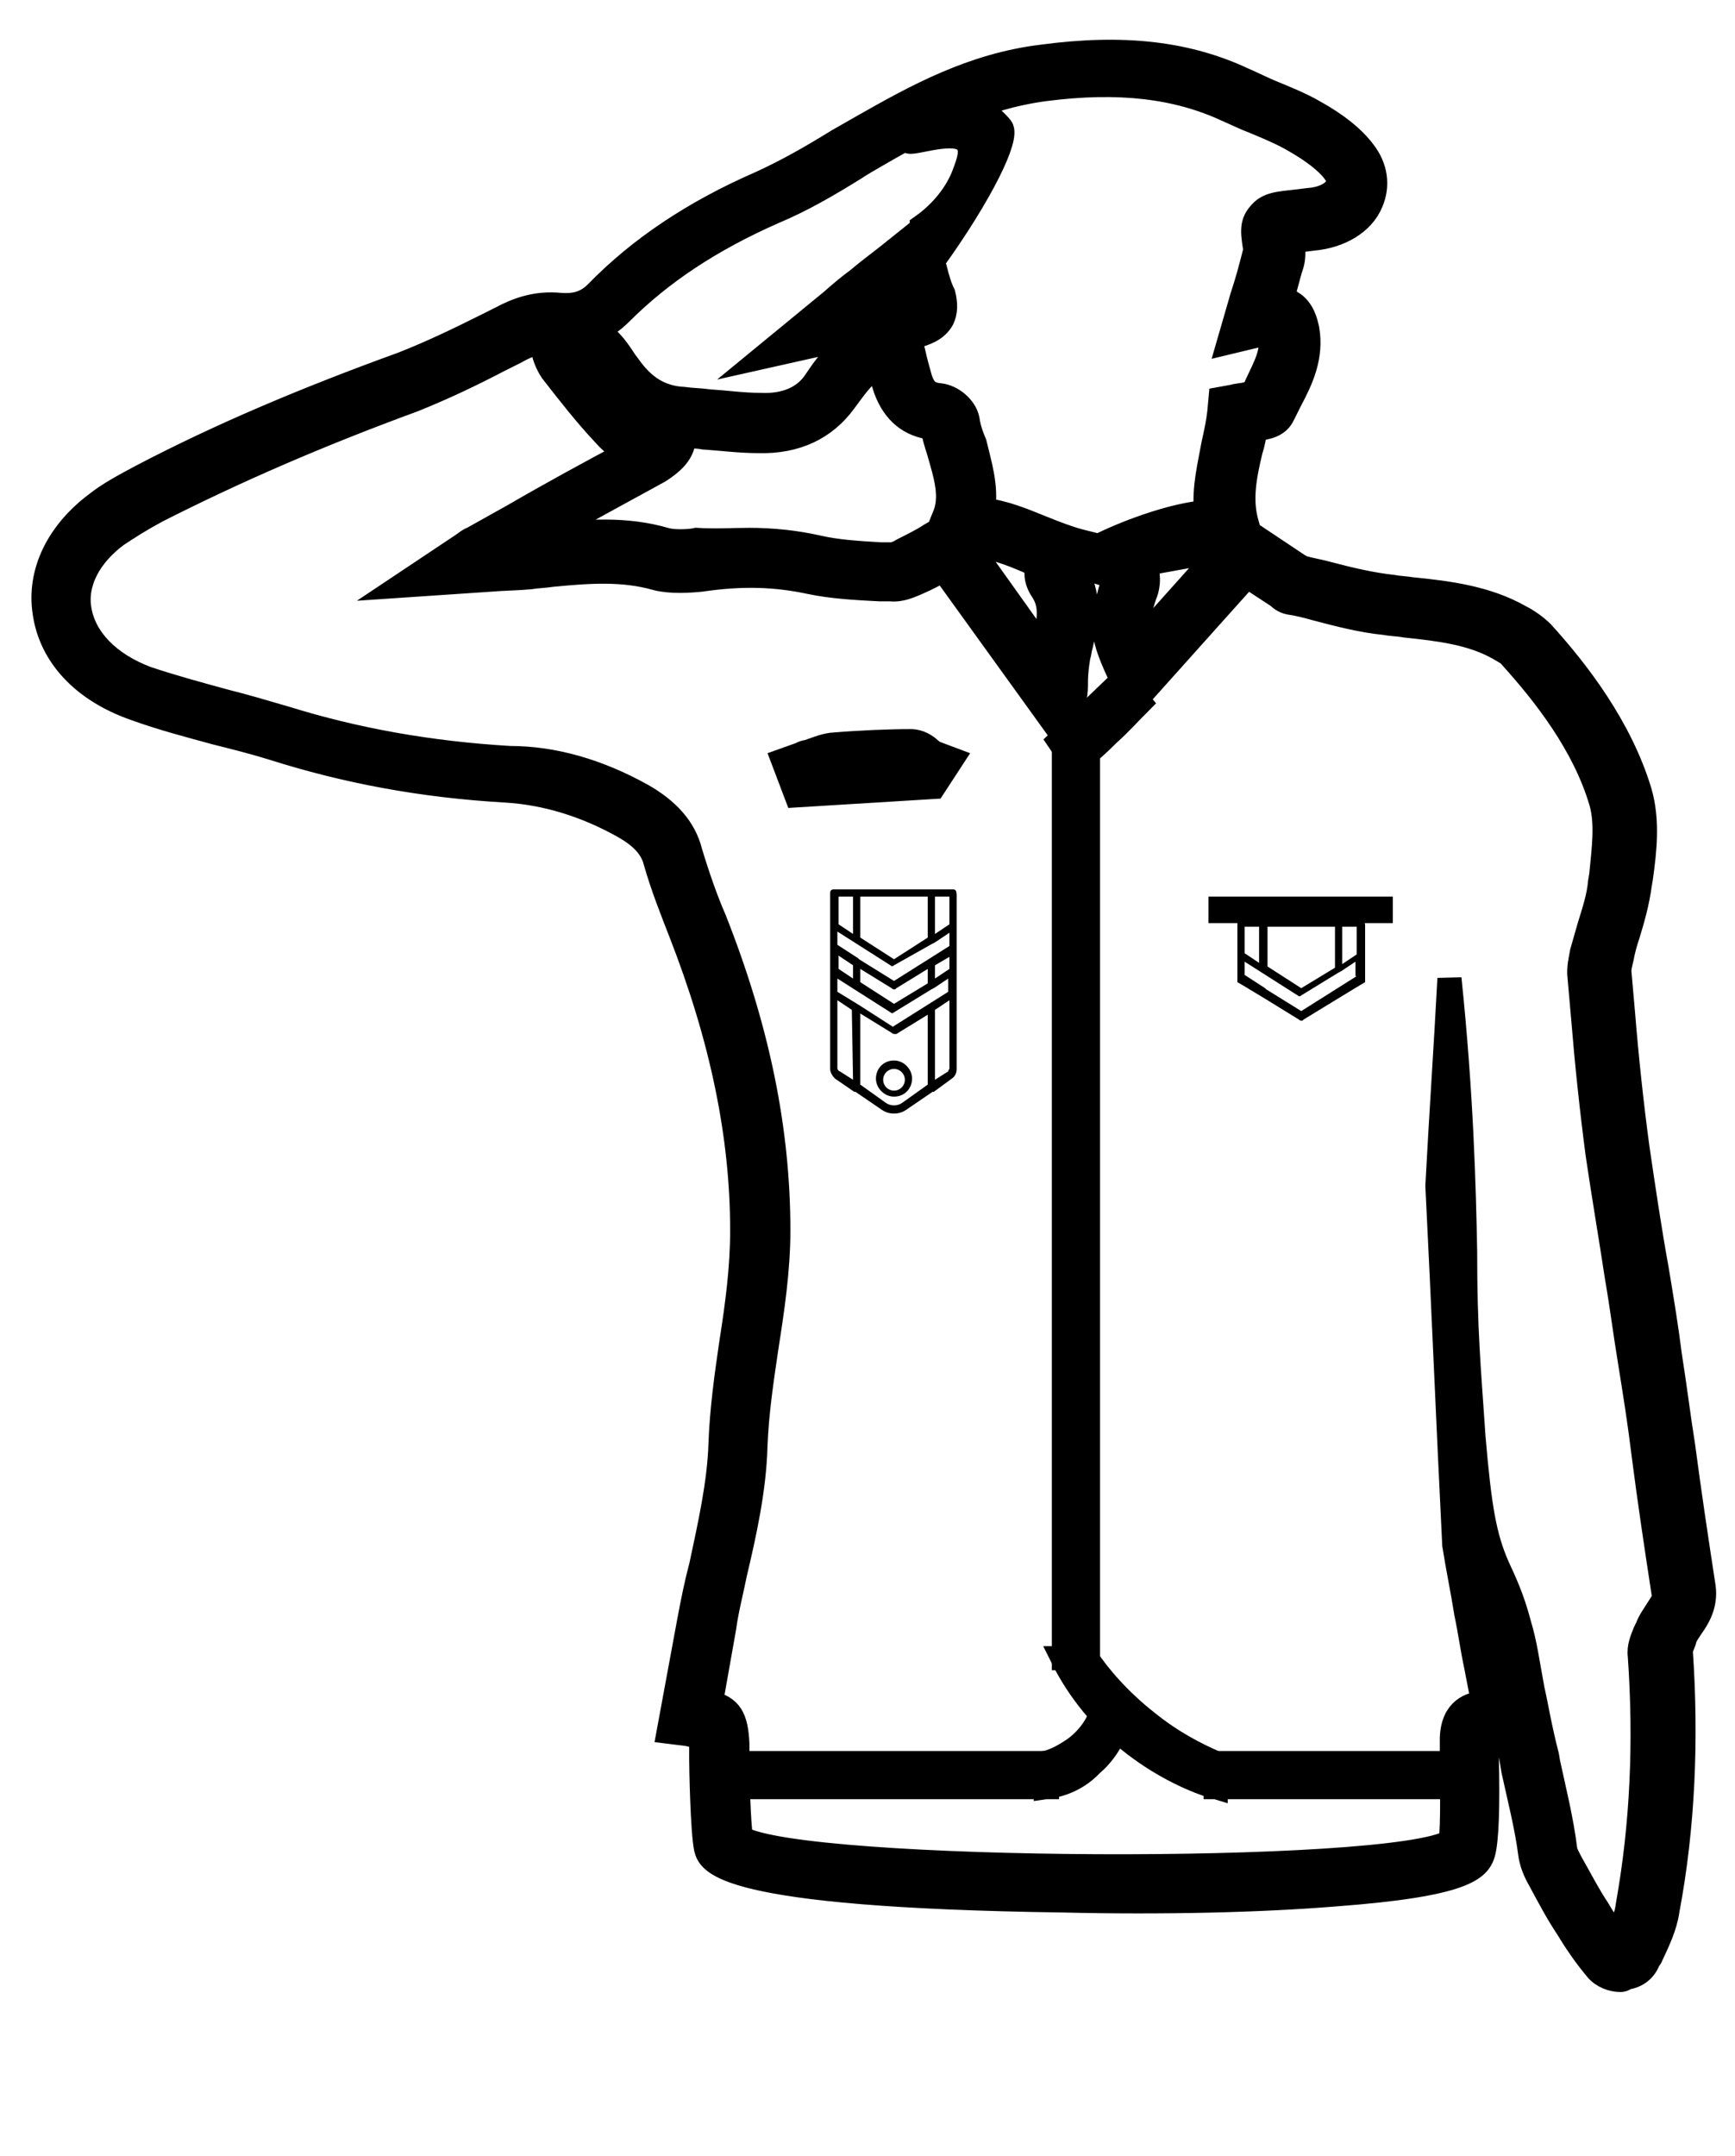 <?xml version="1.0" encoding="utf-8"?>
<!-- Generator: Adobe Illustrator 26.0.2, SVG Export Plug-In . SVG Version: 6.00 Build 0)  -->
<svg version="1.1" id="Layer_1" xmlns="http://www.w3.org/2000/svg" xmlns:xlink="http://www.w3.org/1999/xlink" x="0px" y="0px"
	 viewBox="0 0 144 178.9" enable-background="new 0 0 144 178.9" xml:space="preserve">
<g id="metals">
	<path d="M74.2,88c-0.9,0-1.5,0.7-1.5,1.5s0.7,1.5,1.5,1.5c0.9,0,1.5-0.7,1.5-1.5S75,88,74.2,88z M74.2,90.5c-0.5,0-0.9-0.4-0.9-0.9
		s0.4-0.9,0.9-0.9s0.9,0.4,0.9,0.9S74.7,90.5,74.2,90.5z"/>
	<path d="M79.1,73.8h-1.9h-6c0,0-0.1,0-0.1,0h-1.9c-0.2,0-0.3,0.1-0.3,0.3v0v2.7v1.9v1.9v1.9v6.2c0,0.3,0.2,0.6,0.4,0.8l1.6,1.1
		c0,0,0,0,0.1,0l2.2,1.5c0.3,0.2,0.6,0.3,1,0.3c0.4,0,0.7-0.1,1-0.3l2.2-1.5c0,0,0,0,0.1,0l1.5-1.1c0.3-0.2,0.4-0.5,0.4-0.8v-6.1
		v-1.9v-1.9v0v-1.8v0v-2.7C79.4,73.9,79.3,73.8,79.1,73.8z M78.7,88.9l-1.1,0.7v-5.8l1.2-0.8v5.6c0,0,0,0.1,0,0.1
		C78.8,88.7,78.7,88.8,78.7,88.9z M71.3,83.4C71.3,83.4,71.3,83.3,71.3,83.4l-1.8-1.1v-1.1l4.4,2.8c0.1,0.1,0.2,0.1,0.3,0l3.1-1.9
		c0,0,0,0,0,0l0.2-0.1l1.2-0.8v1.1l-4.6,2.9L71.3,83.4z M70.8,89.6l-1.1-0.7c-0.1,0-0.2-0.2-0.2-0.2V83l1.2,0.8L70.8,89.6L70.8,89.6
		z M74.2,83.3l-2.8-1.8v-1.1l2.6,1.6c0,0,0.1,0.1,0.2,0.1s0.1,0,0.2-0.1l2.6-1.6v1.2L74.2,83.3z M77.4,78.3
		C77.4,78.3,77.4,78.3,77.4,78.3l0.2-0.1l1.2-0.8v1.1l-4.6,2.9l-2.9-1.8c0,0,0,0-0.1-0.1l-1.7-1.1v-1.1l4.4,2.8
		c0.1,0.1,0.2,0.1,0.3,0L77.4,78.3z M78.8,80.4l-1.2,0.8v-1.1l1.2-0.7V80.4z M70.8,81.2l-1.2-0.8v-1.1l1.2,0.8V81.2z M74.2,79.6
		l-2.8-1.8v-3.4H77v3.4L74.2,79.6z M70.8,77.5l-1.2-0.8v-2.3h1.2V77.5z M78.8,74.4v2.3l-1.2,0.8v-3.1H78.8z M74.9,91.5
		c-0.4,0.3-1,0.3-1.4,0L71.4,90v-5.9l2.6,1.6c0,0,0.1,0.1,0.2,0.1c0.1,0,0.1,0,0.2,0l2.6-1.6V90L74.9,91.5z"/>
	<rect x="100.3" y="74.4" width="15.3" height="2.2"/>
	<path d="M112.9,76.3H105c0,0-0.1,0-0.1,0H103c-0.2,0-0.3,0.1-0.3,0.3v4.9c0.2,0.1,2.5,1.5,2.5,1.5l2.6,1.6c0,0,0.1,0.1,0.2,0.1
		c0.1,0,0.1,0,0.2-0.1c0,0,4.9-3,5.1-3.1v-4.8C113.2,76.4,113.1,76.3,112.9,76.3z M105.2,76.9h5.6v3.4l-2.8,1.7l-2.8-1.8V76.9z
		 M103.3,76.9h1.2v3l-1.2-0.8V76.9z M112.6,81l-4.6,2.9l-2.9-1.8c0,0,0,0-0.1-0.1l-1.7-1.1v-1.1l4.4,2.8c0.1,0.1,0.2,0.1,0.3,0
		l3.1-1.9c0,0,0,0,0,0l0.2-0.1l1.2-0.8V81z M112.6,79.2l-1.2,0.8v-3.1h1.2V79.2z"/>
</g>
<g id="soldier">
	<path stroke="#000000" stroke-width="2" stroke-miterlimit="10" d="M134.5,164.3c-0.7,0-1.5-0.3-2-0.9c-1-1.2-1.8-2.4-2.4-3.4
		c-0.8-1.2-1.5-2.5-2.3-4c-0.4-0.7-0.7-1.4-0.8-2.2c-0.3-2.3-0.9-4.6-1.4-6.9l-0.1-0.6c-0.1-0.7-0.3-1.6-0.6-2.6
		c-0.4,0.3-0.9,0.4-1.5,0.5c0,0.3,0,0.8,0,1.5c0.1,4.3,0,7-0.3,8.1c-0.4,1.3-1.6,2.6-12.3,3.4c-6.1,0.5-14.3,0.7-22.6,0.5
		c-28.6-0.4-29.3-3.2-29.6-4.3c-0.3-1.4-0.4-6.7-0.4-7.4c0-0.3,0-0.5,0-0.7c0-0.2,0-0.3,0-0.5c0-0.2,0-0.5,0-0.7
		c-0.3,0-0.7-0.1-1.1-0.2l-1.6-0.2l1.7-9.2c0.3-1.6,0.6-3.1,1-4.6c0.7-3.3,1.5-6.8,1.6-10.1c0.1-2.8,0.5-5.7,0.9-8.4
		c0.5-3.2,0.9-6.2,0.9-9.3c0-7.9-1.7-16-5.1-24.7c-0.7-1.8-1.5-3.8-2.1-5.9c-0.3-1.2-1.2-2.1-2.6-2.9c-3.2-1.8-6.5-2.8-9.8-3
		c-7-0.4-13.3-1.6-19.3-3.5c-1.6-0.5-3.2-0.9-4.8-1.3c-2.2-0.6-4.5-1.2-6.7-2l0,0c-4.3-1.5-7-4.4-7.5-8c-0.5-3.3,1.1-6.6,4.3-9
		c1-0.8,2.3-1.5,3.8-2.3c6.5-3.4,13.6-6.4,21.6-9.3c2.3-0.9,4.6-2,6.8-3.1l1.4-0.7c1.3-0.7,2.9-1.3,4.9-1.1c1.3,0.1,2.2-0.2,3-1
		c3.6-3.7,8.1-6.7,13.6-9.1c2.2-1,4.3-2.2,6.4-3.5c0.7-0.4,1.4-0.8,2.1-1.2c4.4-2.5,9.1-5.1,14.9-5.8c6.7-0.9,12-0.3,16.7,1.9
		c0.7,0.3,1.5,0.7,2.2,1c1.2,0.5,2.5,1,3.7,1.7c1.8,1,3.2,2.1,4.1,3.3c1,1.3,1.2,2.8,0.6,4.2c-0.7,1.7-2.6,2.8-4.8,3l-0.8,0.1
		c-0.4,0-0.7,0.1-1,0.1c0,0.2,0.1,0.4,0.1,0.5c0.1,0.6,0,1.2-0.1,1.5c-0.3,0.9-0.5,1.9-0.8,2.8c0.3,0.1,0.5,0.2,0.8,0.3
		c1,0.6,1.2,1.8,1.3,2.2c0.4,2.3-0.5,4.2-1.4,5.9c-0.2,0.4-0.4,0.8-0.6,1.2c-0.4,0.9-1.3,1.1-2.3,1.2c-0.1,0.6-0.2,1.2-0.4,1.8
		c-0.5,2.1-0.9,4.1-0.3,6.1l0.2,0.7l4.2,2.8c0.1,0,0.1,0.1,0.2,0.1c0.7,0.2,1.4,0.3,2.1,0.5c1.9,0.5,3.6,0.9,5.4,1.1
		c0.5,0.1,1,0.1,1.6,0.2c3,0.3,6.2,0.7,9,2.3c0.6,0.3,1.3,0.8,1.8,1.3c3,3.3,6.5,7.9,8.1,13.2c0.7,2.4,0.4,4.9,0.1,7.1l-0.1,0.6
		c-0.2,1.5-0.6,2.9-1,4.2c-0.2,0.6-0.4,1.3-0.5,1.9c-0.1,0.4-0.2,0.8-0.2,1.1c0.1,1.1,0.2,2.3,0.3,3.4c0.3,3.7,0.7,7.5,1.2,11.2
		c0.5,3.4,1,6.8,1.6,10.1c0.4,2.4,0.8,4.8,1.1,7.2c0.4,2.5,0.7,5,1.1,7.5c0.5,3.8,1.1,7.8,1.7,11.7c0.2,1.5-0.5,2.6-1,3.3
		c-0.2,0.3-0.4,0.6-0.5,0.8c-0.1,0.2-0.1,0.4-0.2,0.6c-0.1,0.2-0.2,0.5-0.2,0.6c0.5,7.3,0.2,14.6-1.1,21.5c-0.2,1.4-0.8,2.6-1.4,3.9
		l-0.2,0.3c-0.3,0.8-1,1.3-1.8,1.4C134.7,164.3,134.6,164.3,134.5,164.3z M119.3,98.4c0.3-5.7,0.7-11.5,1-17.2
		c1,9.6,1.2,17.3,1.3,22.6c0,6.6,0.3,9.6,0.7,15.5c0.5,5.8,0.9,8.2,2,10.7c0.5,1.1,1.2,2.5,1.8,4.8c0.5,1.7,0.6,2.7,1.1,5.4
		c0.3,1.3,0.6,3.2,1.2,5.5l0.1,0.6c0.5,2.3,1.1,4.7,1.4,7.1c0,0.3,0.3,0.8,0.5,1.2c0.8,1.4,1.4,2.6,2.2,3.8c0.4,0.7,1,1.6,1.6,2.4
		c0.4-0.9,0.8-1.8,0.9-2.7c1.2-6.7,1.5-13.6,1-20.7c-0.1-0.7,0.2-1.4,0.4-1.9c0.1-0.1,0.1-0.3,0.2-0.4c0.2-0.6,0.6-1.1,0.9-1.6
		c0.4-0.6,0.5-0.8,0.5-1.1c-0.6-3.9-1.2-7.9-1.7-11.8c-0.3-2.5-0.7-5-1.1-7.5c-0.4-2.4-0.7-4.8-1.1-7.1c-0.5-3.3-1.1-6.8-1.6-10.2
		c-0.5-3.8-0.9-7.6-1.2-11.3c-0.1-1.1-0.2-2.3-0.3-3.4c-0.1-0.8,0.1-1.5,0.2-2.1c0.2-0.7,0.4-1.4,0.6-2.1c0.4-1.3,0.8-2.5,0.9-3.7
		l0.1-0.6c0.2-2.1,0.5-4.2,0-6c-1.4-4.8-4.7-9-7.5-12.1c-0.2-0.3-0.7-0.5-1-0.7c-2.3-1.3-5-1.6-7.8-1.9c-0.5-0.1-1.1-0.1-1.6-0.2
		c-2-0.2-3.9-0.7-5.8-1.2c-0.7-0.2-1.5-0.4-2.2-0.5c-0.5-0.1-0.8-0.4-0.9-0.5l-2.6-1.7l-9.5,10.6l-0.9-2c-1.7-3.7-1.8-4.3-0.8-7.9
		c0.1-0.4,0.1-0.5,0.1-0.6c0,0,0,0,0,0c0,0-0.1-0.1-0.5-0.2l-1-0.3l-1.3,0.2c-0.1,0-0.2,0-0.2,0c1.2,2.2,0.7,4.3,0.3,6
		c-0.1,0.3-0.1,0.6-0.2,0.9c-0.1,0.6-0.2,1.3-0.2,2.1c0,0.4,0,0.8-0.1,1.3l-0.3,4.1L78.3,47.3c-0.6,0.3-1.3,0.7-2,1
		c-0.7,0.3-1.5,0.7-2.4,0.6L73,48.9c-1.9-0.1-3.9-0.2-5.8-0.6c-2.8-0.6-5.6-0.7-9-0.2c-1,0.1-2.5,0.2-3.7-0.1
		c-2.8-0.8-5.6-0.6-8.7-0.3c-0.6,0.1-1.2,0.1-1.8,0.2C43,48,41.9,48,40.7,48.1l-7.4,0.5l5.1-3.4c0.3-0.2,0.5-0.4,0.8-0.5l3.4-1.9
		c3.1-1.8,6.4-3.6,9.6-5.3c-0.6-0.2-1.3-0.6-2-1.4c-1.6-1.7-3-3.5-4.4-5.3c-0.4-0.6-0.6-1.2-0.7-1.6c0-0.1-0.1-0.3-0.1-0.4l-0.1-0.4
		c-0.7,0.1-1.4,0.4-2.1,0.8l-1.4,0.7c-2.3,1.2-4.6,2.3-7.1,3.3c-7.9,2.9-14.8,5.9-21.3,9.2c-1.3,0.7-2.4,1.4-3.3,2
		c-2.3,1.7-3.5,4-3.1,6.2c0.4,2.4,2.4,4.5,5.6,5.7c2.1,0.7,4.3,1.3,6.5,1.9c1.6,0.4,3.3,0.9,5,1.4c5.8,1.8,11.9,2.9,18.6,3.3
		C46,62.9,49.7,64,53.3,66c2.1,1.2,3.5,2.7,4,4.7c0.6,2,1.3,4,2,5.6c3.6,9.1,5.3,17.5,5.3,25.8c0,3.3-0.5,6.6-1,9.8
		c-0.4,2.7-0.8,5.4-0.9,8.1c-0.1,3.6-0.9,7.2-1.7,10.6c-0.3,1.5-0.7,3-0.9,4.5l-1.1,6.2c1.6,0.4,2.1,1.2,2.2,3.4l0,0.5
		c0,0.3,0,0.6,0,1c0,1.3,0.1,5.1,0.3,6.3c5.1,3,54.1,3.2,58.9,0.3c0.2-1.3,0.1-5.4,0.1-7c0-0.8,0-1.4,0-1.6c0.1-2.4,1.6-2.8,2.6-2.9
		l-0.6-3.1c-0.3-1.4-0.5-2.9-0.8-4.3c-0.3-1.9-0.7-3.8-1-5.7C120.2,118.2,119.8,108.3,119.3,98.4z M80.4,45.2l6.2,8.7
		c0-0.2,0.1-0.4,0.1-0.6c0.4-1.9,0.6-3.1-0.2-4.3c-0.6-0.9-0.5-1.6-0.4-2.1c-0.2-0.1-0.5-0.2-0.7-0.3C83.8,45.9,82.2,45.3,80.4,45.2
		z M95,46.8c0.5,1.1,0.2,2.2,0,2.6c-0.6,1.9-0.7,2.5-0.3,3.7l6.8-7.6l-0.3-0.1c-0.6-0.2-2.8,0.2-5.4,1.1l0.3,0.1l-1.1,0.2
		C95.1,46.8,95.1,46.8,95,46.8z M107.6,47.3C107.6,47.3,107.7,47.3,107.6,47.3C107.7,47.3,107.6,47.3,107.6,47.3z M62.2,44.8
		c1.9,0,3.8,0.2,5.6,0.6c1.7,0.4,3.6,0.5,5.3,0.6L74,46c0.2,0,0.5-0.1,1-0.4c0.8-0.4,1.6-0.8,2.2-1.2l0.7-0.4l0.4-1
		c0.8-1.7,0.2-3.5-0.4-5.6c-0.2-0.6-0.4-1.3-0.5-1.9c-1.9-0.2-3.2-1.3-3.9-3.2c-0.2-0.6-0.4-1.3-0.6-2c-0.3,0.2-0.6,0.4-0.8,0.6
		c-0.8,0.7-1.4,1.6-2,2.4c-1.6,2.2-4,3.4-7.2,3.3c-1.5,0-3-0.2-4.5-0.3c-0.5-0.1-1.1-0.1-1.6-0.1c0,0.2,0,0.4-0.1,0.6
		c-0.2,0.9-0.9,1.6-2,2.3c-3.3,1.8-6.6,3.6-9.8,5.4c0.2,0,0.4,0,0.6-0.1c3.2-0.3,6.4-0.6,9.8,0.4c0.8,0.2,2.1,0.1,2.5,0
		C59.4,44.9,60.8,44.8,62.2,44.8z M81.6,42.3c1.8,0.2,3.4,0.9,4.9,1.5c1,0.4,2,0.8,3.1,1.1l1.6,0.4l0.4-0.2c2.3-1.1,5.9-2.4,8.5-2.6
		c-0.2-2,0.3-3.9,0.6-5.6c0.2-0.9,0.4-1.8,0.5-2.7l0.1-1.1l1.1-0.2c0.3-0.1,0.7-0.1,1.1-0.2c0.1,0,0.2,0,0.4,0
		c0.1-0.3,0.3-0.5,0.4-0.8c0.7-1.5,1.4-2.7,1.1-4c0-0.1,0-0.2-0.1-0.2c-0.1,0-0.4,0-0.8,0.1l-2.5,0.6l1.1-3.8c0.4-1.2,0.7-2.3,1-3.5
		c0-0.1,0.1-0.2,0.1-0.3c-0.2-1.3-0.4-2.2,0.3-3c0.7-0.9,1.6-0.9,3.3-1.1l0.8-0.1c1.4-0.1,2.2-0.7,2.4-1.2c0.1-0.1,0.2-0.6-0.3-1.2
		c-0.6-0.8-1.8-1.7-3.2-2.5c-1-0.6-2.2-1.1-3.4-1.6c-0.8-0.3-1.6-0.7-2.3-1c-4.1-1.9-8.9-2.5-15.1-1.7c-5.2,0.7-9.5,2.9-13.8,5.4
		c-0.7,0.4-1.4,0.8-2,1.2c-2.1,1.3-4.3,2.6-6.7,3.6c-5.2,2.3-9.3,5-12.7,8.4c-0.6,0.6-1.3,1.1-2,1.4c0.3,0.2,0.5,0.4,0.8,0.6
		c0.7,0.6,1.2,1.4,1.6,2l0.3,0.4c1.2,1.7,2.6,2.6,4.5,2.7c0.7,0.1,1.4,0.1,2.1,0.2c1.5,0.1,2.9,0.3,4.3,0.3c2.1,0.1,3.7-0.6,4.6-2
		c0.6-0.9,1.4-2,2.4-2.9c0.4-0.3,0.7-0.6,1.2-0.9c-0.5,0.1-1.2,0.2-2.1,0.5l-5.8,1.3L69,25c0.8-0.7,1.5-1.3,2.2-1.8l0,0
		c0.7-0.6,1.5-1.2,2.4-1.9l3-2.4l1,3.4c0.2,0.8,0.4,1.5,0.7,2.1c0.2,0.8,0.2,1.5-0.1,2.1c-0.5,0.9-1.5,1.2-2.2,1.4
		c-0.1,0-0.4,0.1-0.5,0.1c0.1,0.4,0.2,0.8,0.3,1.2c0.2,0.9,0.4,1.6,0.6,2.3c0.3,0.8,0.6,1.2,1.6,1.3c1,0.1,2.1,1,2.3,2
		c0.1,0.7,0.3,1.3,0.6,2C81.3,38.5,81.9,40.3,81.6,42.3z M73.5,25c0.2,0.1,0.5,0.1,0.7,0.2c0.3-0.1,0.6-0.2,0.9-0.3
		c0.1,0,0.1,0,0.2,0c-0.1-0.4-0.2-0.7-0.3-1C74.5,24.3,74,24.7,73.5,25z M104.2,21L104.2,21L104.2,21z M66.1,66l-1.1-2.9l1.4-0.5
		c0.2-0.1,0.4-0.2,0.6-0.2c0.6-0.2,1.3-0.5,2-0.6c2.4-0.2,4.8-0.3,6.6-0.3c0,0,0,0,0,0c0.7,0,1.3,0.4,1.6,0.7
		c0.1,0.1,0.2,0.1,0.2,0.2L79,63l-1.5,2.3L66.1,66z"/>
	<path stroke="#000000" stroke-width="2" stroke-miterlimit="10" d="M83.1,10.6c-0.4-0.5-1-1-1-1C81.7,9.4,81.3,9.2,81,9
		c-0.4,0.2-2.5,1-3,1.2c-0.7,0.3-2.7,1.2-2.6,1.5c0.1,0.4,4.1-1.2,4.9,0.2c0.4,0.6,0.1,1.5-0.2,2.3c-0.3,0.9-1.2,2.9-3.6,4.6
		c0,0.2,0.8,2.8,0.9,2.9C81.5,16,83.7,11.4,83.1,10.6z"/>
	<rect x="88.3" y="61.7" stroke="#000000" stroke-width="2" stroke-miterlimit="10" width="2" height="75.9"/>
	<path stroke="#000000" stroke-width="2" stroke-miterlimit="10" d="M100.9,148.3c-1.7-0.5-4.2-1.6-6.7-3.5c-3.3-2.5-5.1-5.4-6-7.2
		c0.7,0,1.3,0,2,0c1,1.5,2.7,3.5,5,5.3c2.1,1.7,4.1,2.7,5.7,3.4C101,147,100.9,147.7,100.9,148.3z"/>
	<rect x="100.9" y="146.3" stroke="#000000" stroke-width="2" stroke-miterlimit="10" width="19.9" height="2"/>
	<path stroke="#000000" stroke-width="2" stroke-miterlimit="10" d="M86.8,148.3c0-0.7-0.1-1.3-0.1-2c0.6-0.1,1.5-0.5,2.5-1.2
		c1.5-1.1,2.1-2.5,2.3-3.2c0.4,0.5,0.8,0.9,1.2,1.4c-0.2,0.6-0.8,2-2.1,3.1C89.2,147.9,87.5,148.2,86.8,148.3z"/>
	<rect x="60.8" y="146.3" stroke="#000000" stroke-width="2" stroke-miterlimit="10" width="26.1" height="2"/>
	<path stroke="#000000" stroke-width="2" stroke-miterlimit="10" d="M89.2,63.4c-0.4-0.6-0.9-1.3-1.3-1.9l5.1-4.9
		c0.5,0.6,1.1,1.1,1.6,1.7C93.8,59.1,93,60,92,60.9C91.1,61.8,90.2,62.6,89.2,63.4z"/>
</g>
</svg>
